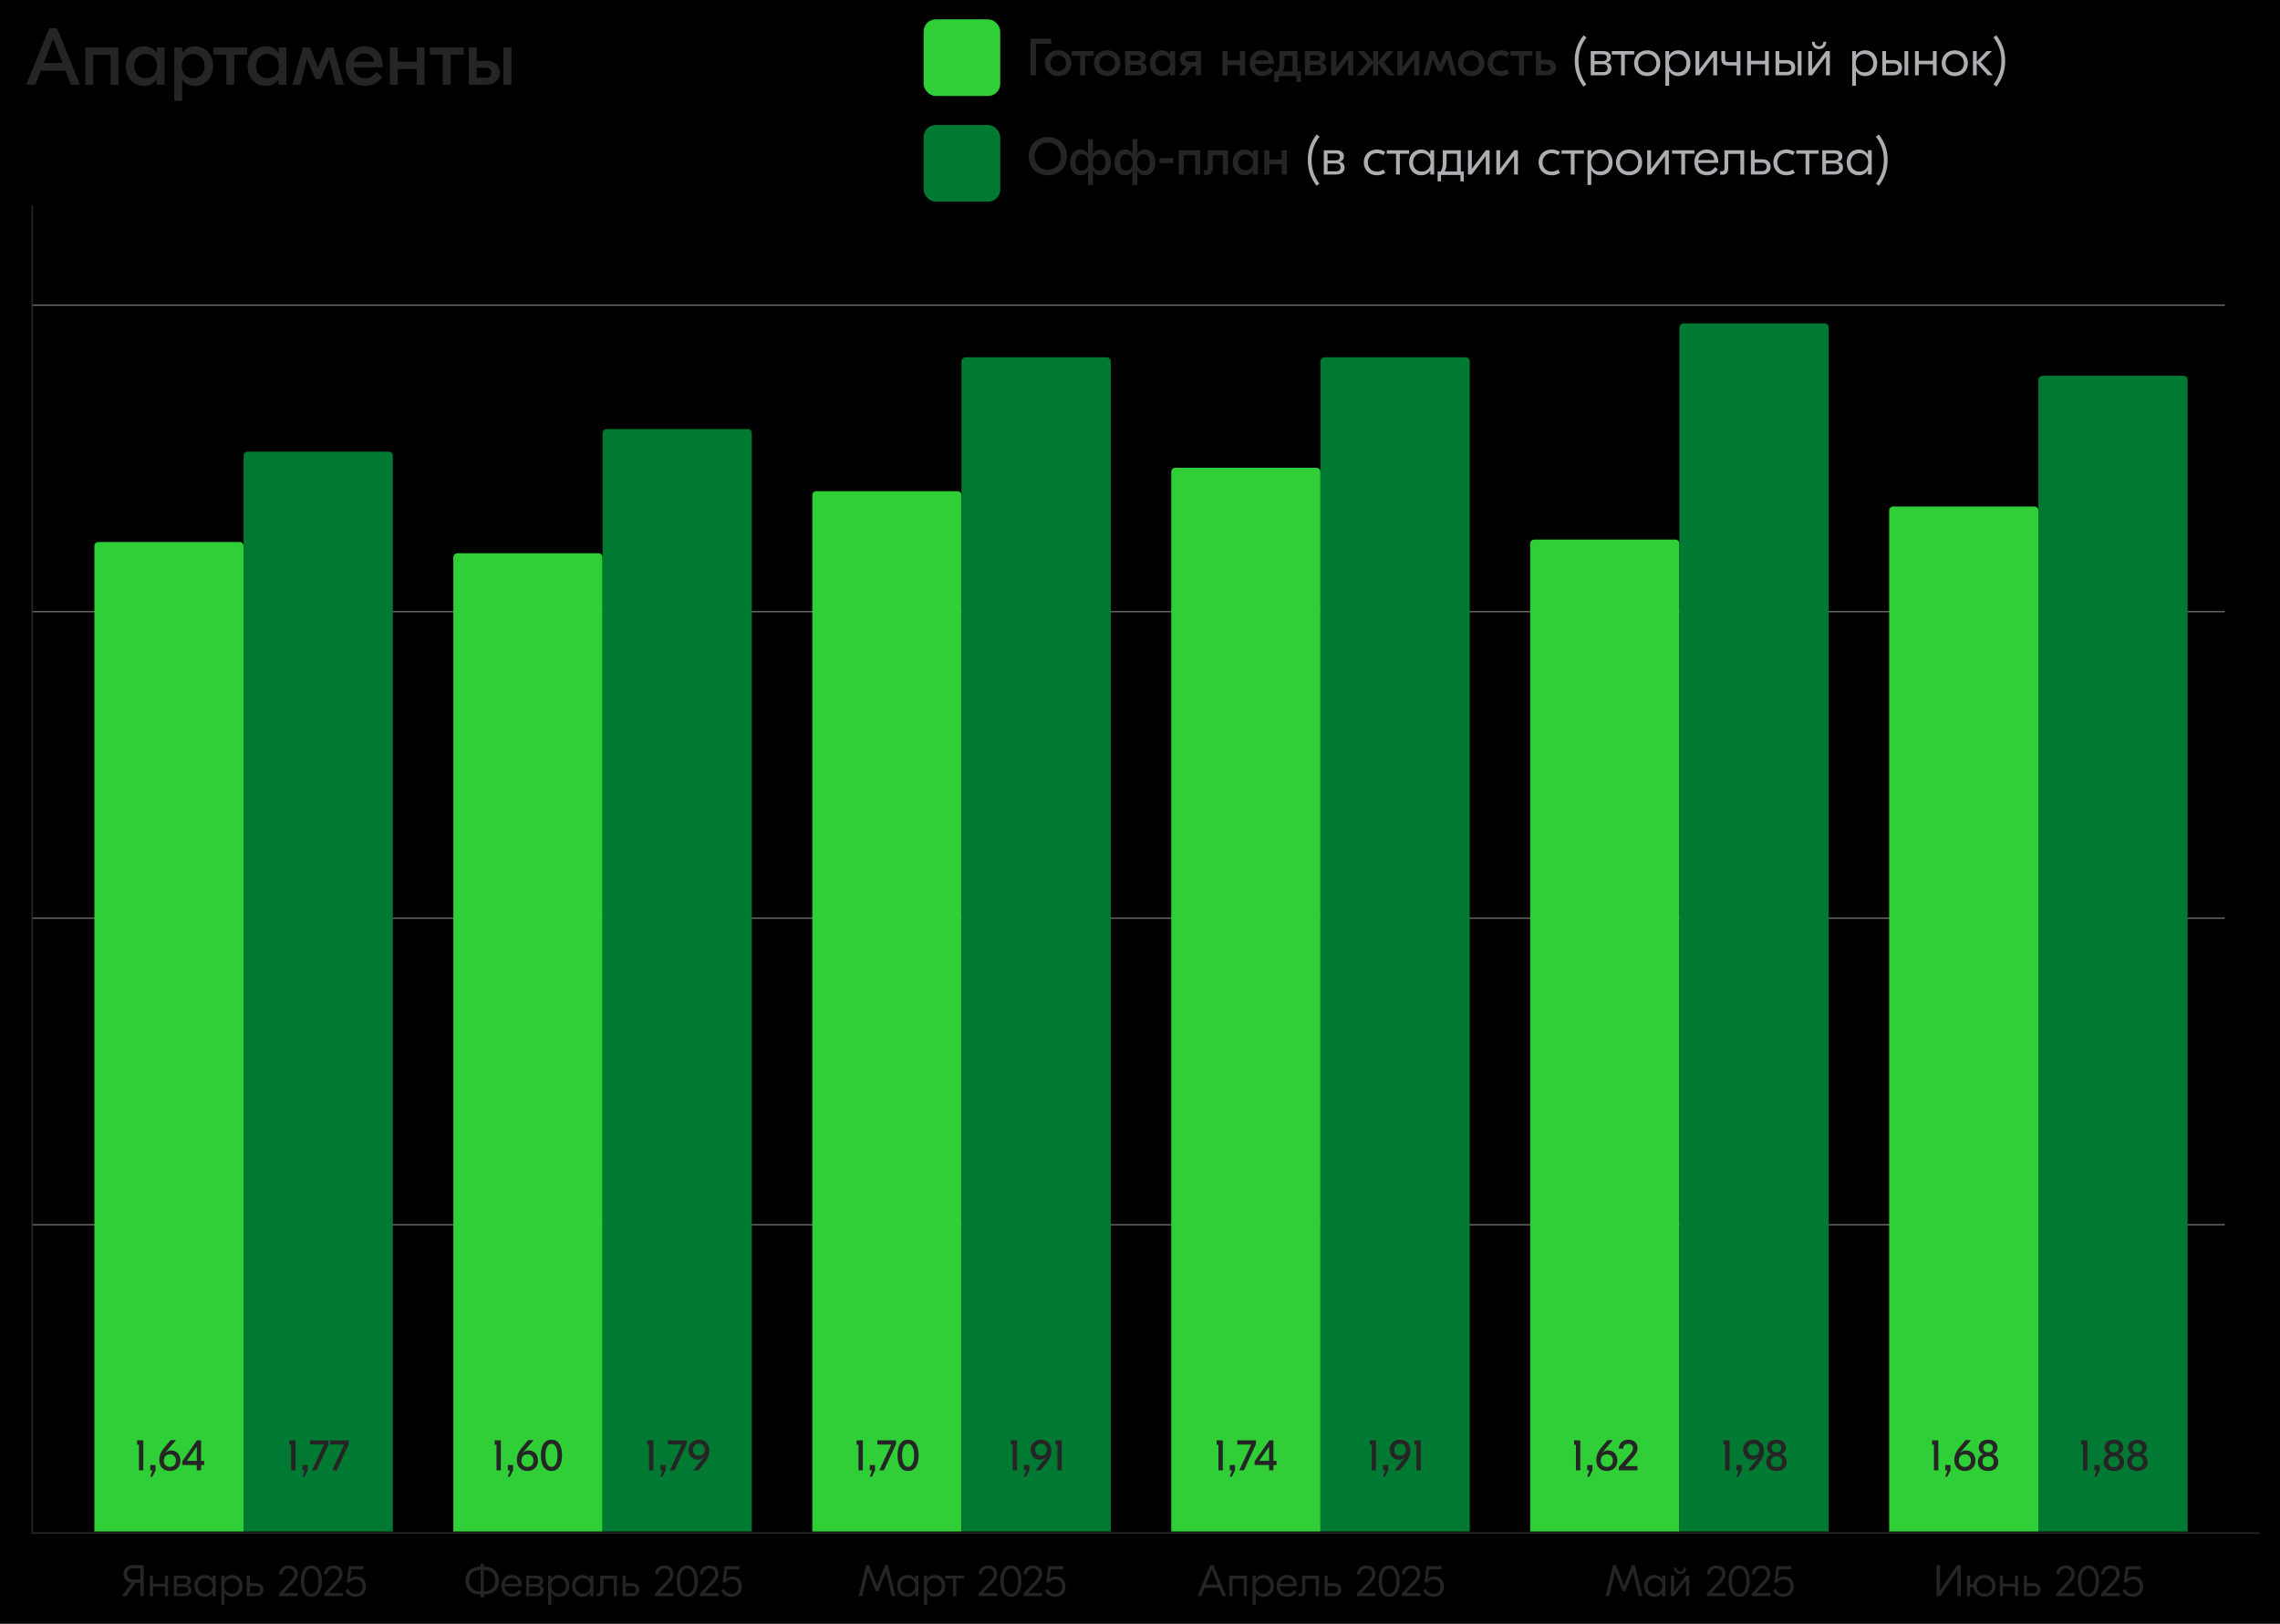 <svg width="1095" height="780" viewBox="0 0 1095 780" fill="none" xmlns="http://www.w3.org/2000/svg">
<rect width="1095" height="780" fill="F6F6F6"/>
<line x1="1068.45" y1="588.268" x2="15.108" y2="588.268" stroke="#AEADB2" stroke-width="0.387"/>
<line x1="1068.45" y1="441.056" x2="15.108" y2="441.056" stroke="#AEADB2" stroke-width="0.387"/>
<line x1="1068.45" y1="293.844" x2="15.108" y2="293.844" stroke="#AEADB2" stroke-width="0.387"/>
<line x1="1068.45" y1="146.631" x2="15.108" y2="146.631" stroke="#AEADB2" stroke-width="0.387"/>
<line x1="15.496" y1="98.787" x2="15.496" y2="735.674" stroke="#252525" stroke-width="0.775"/>
<line x1="1085" y1="736.387" x2="15" y2="736.387" stroke="#252525" stroke-width="0.775"/>
<path d="M34.052 40.695L31.457 33.955H19.602L17.007 40.695H12.59L23.67 13.577H27.389L38.469 40.695H34.052ZM21.035 30.235H30.023L25.529 18.613L21.035 30.235ZM56.898 22.797V40.695H53.102V26.361H44.773V40.695H40.976V22.797H44.773H56.898ZM69.111 41.276C64.385 41.276 60.395 37.712 60.395 31.746C60.395 25.78 64.385 22.216 69.111 22.216C72.056 22.216 74.031 23.495 75.155 25.432H75.232V22.797H79.029V40.695H75.232V38.061H75.155C74.031 39.998 72.056 41.276 69.111 41.276ZM69.925 37.557C73.257 37.557 75.426 35.156 75.426 31.746C75.426 28.337 73.257 25.935 69.925 25.935C66.593 25.935 64.424 28.337 64.424 31.746C64.424 35.156 66.593 37.557 69.925 37.557ZM83.689 48.443V22.797H87.485V25.432H87.563C88.686 23.495 90.662 22.216 93.606 22.216C98.333 22.216 102.323 25.78 102.323 31.746C102.323 37.712 98.333 41.276 93.606 41.276C90.662 41.276 88.686 39.998 87.563 38.061H87.485V48.443H83.689ZM92.793 37.557C96.124 37.557 98.294 35.156 98.294 31.746C98.294 28.337 96.124 25.935 92.793 25.935C89.461 25.935 87.292 28.337 87.292 31.746C87.292 35.156 89.461 37.557 92.793 37.557ZM118.749 22.797V26.284H112.512V40.695H108.716V26.284H102.517V22.797H118.749ZM127.638 41.276C122.911 41.276 118.921 37.712 118.921 31.746C118.921 25.78 122.911 22.216 127.638 22.216C130.582 22.216 132.558 23.495 133.681 25.432H133.759V22.797H137.555V40.695H133.759V38.061H133.681C132.558 39.998 130.582 41.276 127.638 41.276ZM128.451 37.557C131.783 37.557 133.952 35.156 133.952 31.746C133.952 28.337 131.783 25.935 128.451 25.935C125.12 25.935 122.95 28.337 122.95 31.746C122.95 35.156 125.12 37.557 128.451 37.557ZM140.472 40.695L145.392 22.797H148.84L152.714 32.328H152.791L156.704 22.797H160.152L165.072 40.695H161.236L158.137 28.415H158.06L154.108 37.867H151.435L147.484 28.415H147.406L144.307 40.695H140.472ZM175.203 22.216C180.665 22.216 183.764 25.974 183.764 31.746V32.366H169.895C170.05 35.543 172.258 37.635 175.319 37.635C178.263 37.635 179.929 35.698 180.82 34.497L183.493 37.015C182.176 38.836 179.813 41.276 175.396 41.276C169.701 41.276 166.06 37.441 166.06 31.785C166.06 26.361 169.469 22.216 175.203 22.216ZM174.97 25.703C172.413 25.703 170.554 27.02 170.089 29.616H179.658C179.503 27.136 177.682 25.703 174.97 25.703ZM200.136 22.797H203.932V40.695H200.136V33.18H191.032V40.695H187.235V22.797H191.032V29.616H200.136V22.797ZM222.674 22.797V26.284H216.437V40.695H212.64V26.284H206.442V22.797H222.674ZM233.626 29.228C237.655 29.228 240.057 31.475 240.057 34.923C240.057 38.139 237.655 40.695 233.588 40.695H225.181V22.797H228.977V29.228H233.626ZM241.8 22.797H245.597V40.695H241.8V22.797ZM233.239 37.325C235.021 37.325 236.028 36.511 236.028 35.001C236.028 33.373 235.021 32.599 233.239 32.599H228.977V37.325H233.239Z" fill="#252525"/>
<path d="M63.864 751.769H69.02V766.684H67.379V760.27H65.057L60.646 766.684H58.558L63.118 760.228C60.88 759.972 59.325 758.459 59.325 756.03C59.325 753.281 61.285 751.769 63.864 751.769ZM64.055 758.715H67.379V753.324H64.055C62.116 753.324 61.072 754.389 61.072 756.03C61.072 757.649 62.116 758.715 64.055 758.715ZM79.222 756.84H80.756V766.684H79.222V762.188H73.49V766.684H71.956V756.84H73.49V760.76H79.222V756.84ZM89.812 761.527C91.154 761.698 91.921 762.529 91.921 763.892C91.921 765.789 90.366 766.684 88.576 766.684H83.484V756.84H88.661C90.43 756.84 91.644 757.649 91.644 759.29C91.644 760.419 91.026 761.272 89.812 761.506V761.527ZM88.32 758.139H85.018V760.931H88.257C89.471 760.931 90.046 760.398 90.046 759.503C90.046 758.608 89.471 758.139 88.32 758.139ZM88.406 765.384C89.663 765.384 90.323 764.787 90.323 763.786C90.323 762.742 89.705 762.188 88.491 762.188H85.018V765.384H88.406ZM98.272 767.003C95.566 767.003 93.393 765.022 93.393 761.762C93.393 758.502 95.566 756.52 98.272 756.52C100.062 756.52 101.319 757.351 102.001 758.587H102.044V756.84H103.578V766.684H102.044V764.936H102.001C101.319 766.172 100.062 767.003 98.272 767.003ZM98.571 765.49C100.723 765.49 102.129 763.935 102.129 761.762C102.129 759.588 100.723 758.033 98.571 758.033C96.419 758.033 95.012 759.588 95.012 761.762C95.012 763.935 96.419 765.49 98.571 765.49ZM106.268 770.945V756.84H107.802V758.587H107.845C108.527 757.351 109.784 756.52 111.574 756.52C114.28 756.52 116.453 758.502 116.453 761.762C116.453 765.022 114.28 767.003 111.574 767.003C109.784 767.003 108.527 766.172 107.845 764.936H107.802V770.945H106.268ZM111.275 765.49C113.427 765.49 114.834 763.935 114.834 761.762C114.834 759.588 113.427 758.033 111.275 758.033C109.123 758.033 107.717 759.588 107.717 761.762C107.717 763.935 109.123 765.49 111.275 765.49ZM123.191 760.483C125.215 760.483 126.536 761.676 126.536 763.573C126.536 765.405 125.215 766.684 123.169 766.684H118.503V756.84H120.037V760.483H123.191ZM123.02 765.299C124.299 765.299 124.916 764.659 124.916 763.594C124.916 762.486 124.299 761.868 123.02 761.868H120.037V765.299H123.02ZM134.053 766.684V765.49L139.401 759.652C140.637 758.289 141.34 757.245 141.34 756.03C141.34 754.517 140.296 753.431 138.57 753.431C136.972 753.431 135.694 754.368 135.63 756.201H134.096C134.16 753.58 135.907 751.982 138.634 751.982C141.34 751.982 142.938 753.537 142.938 755.966C142.938 757.543 142.171 758.864 140.701 760.462L136.269 765.213H142.981V766.684H134.053ZM149.553 751.982C152.686 751.982 154.625 754.688 154.625 759.482C154.625 764.276 152.686 767.003 149.553 767.003C146.421 767.003 144.482 764.276 144.482 759.482C144.482 754.688 146.421 751.982 149.553 751.982ZM149.553 753.431C147.444 753.431 146.08 755.753 146.08 759.482C146.08 763.211 147.444 765.554 149.553 765.554C151.663 765.554 153.026 763.211 153.026 759.482C153.026 755.753 151.663 753.431 149.553 753.431ZM155.631 766.684V765.49L160.979 759.652C162.215 758.289 162.918 757.245 162.918 756.03C162.918 754.517 161.874 753.431 160.148 753.431C158.55 753.431 157.271 754.368 157.207 756.201H155.673C155.737 753.58 157.484 751.982 160.212 751.982C162.918 751.982 164.516 753.537 164.516 755.966C164.516 757.543 163.749 758.864 162.279 760.462L157.847 765.213H164.558V766.684H155.631ZM171.275 757.266C173.875 757.266 175.771 758.97 175.771 762.017C175.771 765.064 173.96 767.003 170.806 767.003C168.399 767.003 166.652 765.895 165.863 763.935L167.163 763.189C167.887 764.723 168.953 765.554 170.785 765.554C173.108 765.554 174.173 764.084 174.173 762.039C174.173 759.823 172.831 758.63 170.934 758.63C169.592 758.63 168.569 759.226 167.951 760.142H166.566L167.44 752.301H174.62V753.772H168.697L168.122 758.438H168.164C168.846 757.777 169.933 757.266 171.275 757.266Z" fill="#252525"/>
<path d="M232.394 752.557C236.847 752.557 239.596 754.965 239.596 759.226C239.596 763.488 236.868 765.917 232.394 765.917V767.28H230.774V765.917C226.3 765.917 223.573 763.488 223.573 759.226C223.573 754.965 226.321 752.557 230.774 752.557V751.193H232.394V752.557ZM225.341 759.226C225.341 762.529 227.323 764.361 230.774 764.361H230.838V754.134H230.774C227.365 754.134 225.341 755.881 225.341 759.226ZM232.394 764.361C235.845 764.361 237.827 762.529 237.827 759.226C237.827 755.881 235.803 754.134 232.394 754.134H232.33V764.361H232.394ZM245.868 756.52C249.086 756.52 250.599 758.779 250.599 761.698V761.975H242.417C242.459 764.148 243.887 765.512 245.954 765.512C247.786 765.512 248.724 764.425 249.32 763.637L250.428 764.638C249.704 765.661 248.447 767.003 245.975 767.003C242.864 767.003 240.861 764.894 240.861 761.783C240.861 758.63 242.864 756.52 245.868 756.52ZM245.783 757.948C244.079 757.948 242.715 758.928 242.481 760.803H248.937C248.788 759.013 247.68 757.948 245.783 757.948ZM258.983 761.527C260.325 761.698 261.092 762.529 261.092 763.892C261.092 765.789 259.537 766.684 257.747 766.684H252.654V756.84H257.832C259.601 756.84 260.815 757.649 260.815 759.29C260.815 760.419 260.197 761.272 258.983 761.506V761.527ZM257.491 758.139H254.189V760.931H257.427C258.642 760.931 259.217 760.398 259.217 759.503C259.217 758.608 258.642 758.139 257.491 758.139ZM257.576 765.384C258.833 765.384 259.494 764.787 259.494 763.786C259.494 762.742 258.876 762.188 257.662 762.188H254.189V765.384H257.576ZM263.246 770.945V756.84H264.78V758.587H264.822C265.504 757.351 266.761 756.52 268.551 756.52C271.257 756.52 273.43 758.502 273.43 761.762C273.43 765.022 271.257 767.003 268.551 767.003C266.761 767.003 265.504 766.172 264.822 764.936H264.78V770.945H263.246ZM268.253 765.49C270.405 765.49 271.811 763.935 271.811 761.762C271.811 759.588 270.405 758.033 268.253 758.033C266.101 758.033 264.694 759.588 264.694 761.762C264.694 763.935 266.101 765.49 268.253 765.49ZM279.678 767.003C276.972 767.003 274.799 765.022 274.799 761.762C274.799 758.502 276.972 756.52 279.678 756.52C281.468 756.52 282.725 757.351 283.407 758.587H283.449V756.84H284.983V766.684H283.449V764.936H283.407C282.725 766.172 281.468 767.003 279.678 767.003ZM279.976 765.49C282.128 765.49 283.534 763.935 283.534 761.762C283.534 759.588 282.128 758.033 279.976 758.033C277.824 758.033 276.418 759.588 276.418 761.762C276.418 763.935 277.824 765.49 279.976 765.49ZM296.282 756.84V766.684H294.748V758.289H289.804V764.148C289.804 765.959 288.867 766.769 287.461 766.769H286.523V765.363H287.269C287.972 765.363 288.27 764.979 288.27 764.127V756.84H296.282ZM303.701 760.483C305.726 760.483 307.047 761.676 307.047 763.573C307.047 765.405 305.726 766.684 303.68 766.684H299.014V756.84H300.548V760.483H303.701ZM303.531 765.299C304.809 765.299 305.427 764.659 305.427 763.594C305.427 762.486 304.809 761.868 303.531 761.868H300.548V765.299H303.531ZM314.564 766.684V765.49L319.912 759.652C321.148 758.289 321.851 757.245 321.851 756.03C321.851 754.517 320.807 753.431 319.081 753.431C317.483 753.431 316.205 754.368 316.141 756.201H314.607C314.671 753.58 316.418 751.982 319.145 751.982C321.851 751.982 323.449 753.537 323.449 755.966C323.449 757.543 322.682 758.864 321.212 760.462L316.78 765.213H323.492V766.684H314.564ZM330.064 751.982C333.196 751.982 335.135 754.688 335.135 759.482C335.135 764.276 333.196 767.003 330.064 767.003C326.932 767.003 324.993 764.276 324.993 759.482C324.993 754.688 326.932 751.982 330.064 751.982ZM330.064 753.431C327.955 753.431 326.591 755.753 326.591 759.482C326.591 763.211 327.955 765.554 330.064 765.554C332.174 765.554 333.537 763.211 333.537 759.482C333.537 755.753 332.174 753.431 330.064 753.431ZM336.142 766.684V765.49L341.49 759.652C342.725 758.289 343.429 757.245 343.429 756.03C343.429 754.517 342.385 753.431 340.659 753.431C339.061 753.431 337.782 754.368 337.718 756.201H336.184C336.248 753.58 337.995 751.982 340.723 751.982C343.429 751.982 345.027 753.537 345.027 755.966C345.027 757.543 344.26 758.864 342.789 760.462L338.357 765.213H345.069V766.684H336.142ZM351.786 757.266C354.385 757.266 356.282 758.97 356.282 762.017C356.282 765.064 354.471 767.003 351.317 767.003C348.909 767.003 347.162 765.895 346.374 763.935L347.674 763.189C348.398 764.723 349.463 765.554 351.296 765.554C353.618 765.554 354.684 764.084 354.684 762.039C354.684 759.823 353.341 758.63 351.445 758.63C350.103 758.63 349.08 759.226 348.462 760.142H347.077L347.951 752.301H355.131V753.772H349.208L348.632 758.438H348.675C349.357 757.777 350.444 757.266 351.786 757.266Z" fill="#252525"/>
<path d="M426.403 751.769L430.046 766.684H428.299L425.529 754.943H425.486L421.843 764.297H420.565L416.921 754.943H416.878L414.109 766.684H412.361L416.005 751.769H417.369L421.182 761.74H421.225L425.039 751.769H426.403ZM435.751 767.003C433.045 767.003 430.872 765.022 430.872 761.762C430.872 758.502 433.045 756.52 435.751 756.52C437.541 756.52 438.798 757.351 439.48 758.587H439.523V756.84H441.057V766.684H439.523V764.936H439.48C438.798 766.172 437.541 767.003 435.751 767.003ZM436.049 765.49C438.201 765.49 439.608 763.935 439.608 761.762C439.608 759.588 438.201 758.033 436.049 758.033C433.897 758.033 432.491 759.588 432.491 761.762C432.491 763.935 433.897 765.49 436.049 765.49ZM443.747 770.945V756.84H445.281V758.587H445.324C446.006 757.351 447.263 756.52 449.052 756.52C451.758 756.52 453.932 758.502 453.932 761.762C453.932 765.022 451.758 767.003 449.052 767.003C447.263 767.003 446.006 766.172 445.324 764.936H445.281V770.945H443.747ZM448.754 765.49C450.906 765.49 452.312 763.935 452.312 761.762C452.312 759.588 450.906 758.033 448.754 758.033C446.602 758.033 445.196 759.588 445.196 761.762C445.196 763.935 446.602 765.49 448.754 765.49ZM463.053 756.84V758.246H459.26V766.684H457.726V758.246H453.955V756.84H463.053ZM470.013 766.684V765.49L475.361 759.652C476.597 758.289 477.3 757.245 477.3 756.03C477.3 754.517 476.256 753.431 474.53 753.431C472.932 753.431 471.654 754.368 471.59 756.201H470.056C470.12 753.58 471.867 751.982 474.594 751.982C477.3 751.982 478.898 753.537 478.898 755.966C478.898 757.543 478.131 758.864 476.661 760.462L472.229 765.213H478.941V766.684H470.013ZM485.513 751.982C488.645 751.982 490.584 754.688 490.584 759.482C490.584 764.276 488.645 767.003 485.513 767.003C482.381 767.003 480.442 764.276 480.442 759.482C480.442 754.688 482.381 751.982 485.513 751.982ZM485.513 753.431C483.404 753.431 482.04 755.753 482.04 759.482C482.04 763.211 483.404 765.554 485.513 765.554C487.623 765.554 488.986 763.211 488.986 759.482C488.986 755.753 487.623 753.431 485.513 753.431ZM491.591 766.684V765.49L496.939 759.652C498.174 758.289 498.878 757.245 498.878 756.03C498.878 754.517 497.834 753.431 496.108 753.431C494.51 753.431 493.231 754.368 493.167 756.201H491.633C491.697 753.58 493.444 751.982 496.172 751.982C498.878 751.982 500.476 753.537 500.476 755.966C500.476 757.543 499.709 758.864 498.238 760.462L493.807 765.213H500.518V766.684H491.591ZM507.235 757.266C509.834 757.266 511.731 758.97 511.731 762.017C511.731 765.064 509.92 767.003 506.766 767.003C504.359 767.003 502.611 765.895 501.823 763.935L503.123 763.189C503.847 764.723 504.912 765.554 506.745 765.554C509.067 765.554 510.133 764.084 510.133 762.039C510.133 759.823 508.79 758.63 506.894 758.63C505.552 758.63 504.529 759.226 503.911 760.142H502.526L503.4 752.301H510.58V753.772H504.657L504.082 758.438H504.124C504.806 757.777 505.893 757.266 507.235 757.266Z" fill="#252525"/>
<path d="M587.077 766.684L585.5 762.699H578.49L576.913 766.684H575.124L581.217 751.769H582.773L588.845 766.684H587.077ZM579.087 761.186H584.904L581.985 753.835L579.087 761.186ZM598.842 756.84V766.684H597.308V758.289H591.917V766.684H590.383V756.84H591.917H598.842ZM601.578 770.945V756.84H603.112V758.587H603.155C603.836 757.351 605.094 756.52 606.883 756.52C609.589 756.52 611.763 758.502 611.763 761.762C611.763 765.022 609.589 767.003 606.883 767.003C605.094 767.003 603.836 766.172 603.155 764.936H603.112V770.945H601.578ZM606.585 765.49C608.737 765.49 610.143 763.935 610.143 761.762C610.143 759.588 608.737 758.033 606.585 758.033C604.433 758.033 603.027 759.588 603.027 761.762C603.027 763.935 604.433 765.49 606.585 765.49ZM618.138 756.52C621.355 756.52 622.868 758.779 622.868 761.698V761.975H614.686C614.729 764.148 616.157 765.512 618.223 765.512C620.056 765.512 620.993 764.425 621.59 763.637L622.698 764.638C621.973 765.661 620.716 767.003 618.245 767.003C615.134 767.003 613.131 764.894 613.131 761.783C613.131 758.63 615.134 756.52 618.138 756.52ZM618.053 757.948C616.348 757.948 614.985 758.928 614.75 760.803H621.206C621.057 759.013 619.949 757.948 618.053 757.948ZM633.386 756.84V766.684H631.852V758.289H626.909V764.148C626.909 765.959 625.972 766.769 624.565 766.769H623.628V765.363H624.374C625.077 765.363 625.375 764.979 625.375 764.127V756.84H633.386ZM640.806 760.483C642.83 760.483 644.151 761.676 644.151 763.573C644.151 765.405 642.83 766.684 640.785 766.684H636.119V756.84H637.653V760.483H640.806ZM640.636 765.299C641.914 765.299 642.532 764.659 642.532 763.594C642.532 762.486 641.914 761.868 640.636 761.868H637.653V765.299H640.636ZM651.669 766.684V765.49L657.017 759.652C658.253 758.289 658.956 757.245 658.956 756.03C658.956 754.517 657.912 753.431 656.186 753.431C654.588 753.431 653.309 754.368 653.245 756.201H651.711C651.775 753.58 653.522 751.982 656.25 751.982C658.956 751.982 660.554 753.537 660.554 755.966C660.554 757.543 659.787 758.864 658.317 760.462L653.885 765.213H660.596V766.684H651.669ZM667.169 751.982C670.301 751.982 672.24 754.688 672.24 759.482C672.24 764.276 670.301 767.003 667.169 767.003C664.037 767.003 662.098 764.276 662.098 759.482C662.098 754.688 664.037 751.982 667.169 751.982ZM667.169 753.431C665.06 753.431 663.696 755.753 663.696 759.482C663.696 763.211 665.06 765.554 667.169 765.554C669.278 765.554 670.642 763.211 670.642 759.482C670.642 755.753 669.278 753.431 667.169 753.431ZM673.246 766.684V765.49L678.594 759.652C679.83 758.289 680.533 757.245 680.533 756.03C680.533 754.517 679.489 753.431 677.763 753.431C676.165 753.431 674.887 754.368 674.823 756.201H673.289C673.353 753.58 675.1 751.982 677.827 751.982C680.533 751.982 682.131 753.537 682.131 755.966C682.131 757.543 681.364 758.864 679.894 760.462L675.462 765.213H682.174V766.684H673.246ZM688.891 757.266C691.49 757.266 693.386 758.97 693.386 762.017C693.386 765.064 691.575 767.003 688.422 767.003C686.014 767.003 684.267 765.895 683.479 763.935L684.778 763.189C685.503 764.723 686.568 765.554 688.401 765.554C690.723 765.554 691.788 764.084 691.788 762.039C691.788 759.823 690.446 758.63 688.55 758.63C687.207 758.63 686.185 759.226 685.567 760.142H684.182L685.055 752.301H692.236V753.772H686.312L685.737 758.438H685.78C686.462 757.777 687.548 757.266 688.891 757.266Z" fill="#252525"/>
<path d="M785.141 751.769L788.784 766.684H787.037L784.267 754.943H784.225L780.581 764.297H779.303L775.659 754.943H775.617L772.847 766.684H771.1L774.743 751.769H776.107L779.921 761.74H779.963L783.777 751.769H785.141ZM794.489 767.003C791.783 767.003 789.61 765.022 789.61 761.762C789.61 758.502 791.783 756.52 794.489 756.52C796.279 756.52 797.536 757.351 798.218 758.587H798.261V756.84H799.795V766.684H798.261V764.936H798.218C797.536 766.172 796.279 767.003 794.489 767.003ZM794.788 765.49C796.94 765.49 798.346 763.935 798.346 761.762C798.346 759.588 796.94 758.033 794.788 758.033C792.636 758.033 791.229 759.588 791.229 761.762C791.229 763.935 792.636 765.49 794.788 765.49ZM809.772 753.047C809.772 754.943 808.558 756.03 806.874 756.03C805.191 756.03 803.977 754.943 803.977 753.047H805.127C805.17 754.198 805.83 754.901 806.874 754.901C807.919 754.901 808.579 754.198 808.622 753.047H809.772ZM802.485 766.684V756.84H804.041V764.34H804.083L809.708 756.84H811.264V766.684H809.708V759.184H809.666L804.062 766.684H802.485ZM819.742 766.684V765.49L825.09 759.652C826.325 758.289 827.029 757.245 827.029 756.03C827.029 754.517 825.985 753.431 824.259 753.431C822.661 753.431 821.382 754.368 821.318 756.201H819.784C819.848 753.58 821.595 751.982 824.323 751.982C827.029 751.982 828.627 753.537 828.627 755.966C828.627 757.543 827.86 758.864 826.389 760.462L821.958 765.213H828.669V766.684H819.742ZM835.242 751.982C838.374 751.982 840.313 754.688 840.313 759.482C840.313 764.276 838.374 767.003 835.242 767.003C832.11 767.003 830.171 764.276 830.171 759.482C830.171 754.688 832.11 751.982 835.242 751.982ZM835.242 753.431C833.132 753.431 831.769 755.753 831.769 759.482C831.769 763.211 833.132 765.554 835.242 765.554C837.351 765.554 838.715 763.211 838.715 759.482C838.715 755.753 837.351 753.431 835.242 753.431ZM841.319 766.684V765.49L846.667 759.652C847.903 758.289 848.606 757.245 848.606 756.03C848.606 754.517 847.562 753.431 845.836 753.431C844.238 753.431 842.96 754.368 842.896 756.201H841.362C841.426 753.58 843.173 751.982 845.9 751.982C848.606 751.982 850.204 753.537 850.204 755.966C850.204 757.543 849.437 758.864 847.967 760.462L843.535 765.213H850.247V766.684H841.319ZM856.964 757.266C859.563 757.266 861.459 758.97 861.459 762.017C861.459 765.064 859.648 767.003 856.495 767.003C854.087 767.003 852.34 765.895 851.552 763.935L852.851 763.189C853.576 764.723 854.641 765.554 856.473 765.554C858.796 765.554 859.861 764.084 859.861 762.039C859.861 759.823 858.519 758.63 856.623 758.63C855.28 758.63 854.258 759.226 853.64 760.142H852.255L853.128 752.301H860.309V753.772H854.385L853.81 758.438H853.853C854.534 757.777 855.621 757.266 856.964 757.266Z" fill="#252525"/>
<path d="M930.091 751.769H931.731V763.978H931.774L939.956 751.769H941.703V766.684H940.062V754.475H940.02L931.838 766.684H930.091V751.769ZM953.067 756.52C956.135 756.52 958.394 758.715 958.394 761.762C958.394 764.809 956.135 767.003 953.067 767.003C950.212 767.003 948.081 765.128 947.783 762.422H946.206V766.684H944.672V756.84H946.206V761.101H947.783C948.081 758.395 950.212 756.52 953.067 756.52ZM953.067 765.49C955.198 765.49 956.774 764.02 956.774 761.762C956.774 759.503 955.198 758.033 953.067 758.033C950.936 758.033 949.359 759.503 949.359 761.762C949.359 764.02 950.936 765.49 953.067 765.49ZM967.71 756.84H969.244V766.684H967.71V762.188H961.978V766.684H960.444V756.84H961.978V760.76H967.71V756.84ZM976.659 760.483C978.683 760.483 980.004 761.676 980.004 763.573C980.004 765.405 978.683 766.684 976.638 766.684H971.972V756.84H973.506V760.483H976.659ZM976.489 765.299C977.767 765.299 978.385 764.659 978.385 763.594C978.385 762.486 977.767 761.868 976.489 761.868H973.506V765.299H976.489ZM987.522 766.684V765.49L992.87 759.652C994.106 758.289 994.809 757.245 994.809 756.03C994.809 754.517 993.765 753.431 992.039 753.431C990.441 753.431 989.162 754.368 989.098 756.201H987.564C987.628 753.58 989.375 751.982 992.103 751.982C994.809 751.982 996.407 753.537 996.407 755.966C996.407 757.543 995.64 758.864 994.17 760.462L989.738 765.213H996.449V766.684H987.522ZM1003.02 751.982C1006.15 751.982 1008.09 754.688 1008.09 759.482C1008.09 764.276 1006.15 767.003 1003.02 767.003C999.89 767.003 997.951 764.276 997.951 759.482C997.951 754.688 999.89 751.982 1003.02 751.982ZM1003.02 753.431C1000.91 753.431 999.549 755.753 999.549 759.482C999.549 763.211 1000.91 765.554 1003.02 765.554C1005.13 765.554 1006.49 763.211 1006.49 759.482C1006.49 755.753 1005.13 753.431 1003.02 753.431ZM1009.1 766.684V765.49L1014.45 759.652C1015.68 758.289 1016.39 757.245 1016.39 756.03C1016.39 754.517 1015.34 753.431 1013.62 753.431C1012.02 753.431 1010.74 754.368 1010.68 756.201H1009.14C1009.21 753.58 1010.95 751.982 1013.68 751.982C1016.39 751.982 1017.98 753.537 1017.98 755.966C1017.98 757.543 1017.22 758.864 1015.75 760.462L1011.32 765.213H1018.03V766.684H1009.1ZM1024.74 757.266C1027.34 757.266 1029.24 758.97 1029.24 762.017C1029.24 765.064 1027.43 767.003 1024.27 767.003C1021.87 767.003 1020.12 765.895 1019.33 763.935L1020.63 763.189C1021.36 764.723 1022.42 765.554 1024.25 765.554C1026.58 765.554 1027.64 764.084 1027.64 762.039C1027.64 759.823 1026.3 758.63 1024.4 758.63C1023.06 758.63 1022.04 759.226 1021.42 760.142H1020.03L1020.91 752.301H1028.09V753.772H1022.17L1021.59 758.438H1021.63C1022.31 757.777 1023.4 757.266 1024.74 757.266Z" fill="#252525"/>
<path d="M504.87 18.545V21.013H497.543V36.172H494.924V18.545H504.87ZM508.206 24.16C511.857 24.16 514.576 26.779 514.576 30.355C514.576 33.931 511.857 36.55 508.206 36.55C504.554 36.55 501.835 33.931 501.835 30.355C501.835 26.779 504.554 24.16 508.206 24.16ZM508.206 26.578C505.99 26.578 504.454 28.064 504.454 30.355C504.454 32.647 505.99 34.132 508.206 34.132C510.422 34.132 511.958 32.647 511.958 30.355C511.958 28.064 510.422 26.578 508.206 26.578ZM525.257 24.538V26.805H521.202V36.172H518.735V26.805H514.706V24.538H525.257ZM531.739 24.16C535.39 24.16 538.11 26.779 538.11 30.355C538.11 33.931 535.39 36.55 531.739 36.55C528.088 36.55 525.368 33.931 525.368 30.355C525.368 26.779 528.088 24.16 531.739 24.16ZM531.739 26.578C529.523 26.578 527.987 28.064 527.987 30.355C527.987 32.647 529.523 34.132 531.739 34.132C533.955 34.132 535.491 32.647 535.491 30.355C535.491 28.064 533.955 26.578 531.739 26.578ZM548.092 30.103C549.628 30.305 550.61 31.161 550.61 32.898C550.61 35.19 548.545 36.172 546.43 36.172H540.386V24.538H546.631C548.721 24.538 550.257 25.571 550.257 27.459C550.257 28.844 549.578 29.751 548.092 30.078V30.103ZM546.077 26.553H542.854V29.172H546.103C547.085 29.172 547.689 28.718 547.689 27.812C547.689 27.031 547.11 26.553 546.077 26.553ZM546.203 34.157C547.311 34.157 548.067 33.654 548.067 32.672C548.067 31.614 547.437 31.136 546.43 31.136H542.854V34.157H546.203ZM557.912 36.55C554.84 36.55 552.246 34.233 552.246 30.355C552.246 26.477 554.84 24.16 557.912 24.16C559.826 24.16 561.11 24.991 561.84 26.25H561.89V24.538H564.358V36.172H561.89V34.46H561.84C561.11 35.719 559.826 36.55 557.912 36.55ZM558.441 34.132C560.606 34.132 562.016 32.571 562.016 30.355C562.016 28.139 560.606 26.578 558.441 26.578C556.275 26.578 554.865 28.139 554.865 30.355C554.865 32.571 556.275 34.132 558.441 34.132ZM570.862 24.538H576.78V36.172H574.312V31.967H572.549L569.225 36.172H566.254L569.729 31.866C567.815 31.513 566.682 30.154 566.682 28.315C566.682 26.15 568.243 24.538 570.862 24.538ZM571.139 29.751H574.312V26.805H571.139C569.956 26.805 569.301 27.308 569.301 28.265C569.301 29.247 569.956 29.751 571.139 29.751ZM595.494 24.538H597.962V36.172H595.494V31.287H589.577V36.172H587.109V24.538H589.577V28.97H595.494V24.538ZM606.166 24.16C609.716 24.16 611.731 26.603 611.731 30.355V30.758H602.716C602.817 32.823 604.252 34.183 606.241 34.183C608.155 34.183 609.238 32.923 609.817 32.143L611.554 33.78C610.698 34.963 609.162 36.55 606.292 36.55C602.59 36.55 600.223 34.057 600.223 30.38C600.223 26.855 602.439 24.16 606.166 24.16ZM606.015 26.427C604.353 26.427 603.144 27.283 602.842 28.97H609.061C608.961 27.358 607.777 26.427 606.015 26.427ZM623.165 34.283H624.801V39.445H622.636V36.55H614.15V39.445H611.984V34.283H613.495C614.099 33.2 614.452 32.143 614.452 30.531V24.538H616.92H622.208H623.165V34.283ZM616.92 30.682C616.92 32.244 616.618 33.276 616.114 34.283H620.697V26.805H616.92V30.682ZM634.406 30.103C635.942 30.305 636.924 31.161 636.924 32.898C636.924 35.19 634.859 36.172 632.744 36.172H626.7V24.538H632.945C635.035 24.538 636.571 25.571 636.571 27.459C636.571 28.844 635.891 29.751 634.406 30.078V30.103ZM632.391 26.553H629.168V29.172H632.416C633.399 29.172 634.003 28.718 634.003 27.812C634.003 27.031 633.424 26.553 632.391 26.553ZM632.517 34.157C633.625 34.157 634.381 33.654 634.381 32.672C634.381 31.614 633.751 31.136 632.744 31.136H629.168V34.157H632.517ZM639.316 36.172V24.538H641.783V32.269H641.834L647.6 24.538H649.892V36.172H647.424V28.441H647.373L641.607 36.172H639.316ZM669.811 36.172H666.562L661.879 30.33V36.172H659.461V30.33L654.778 36.172H651.529L656.742 29.877L652.033 24.538H655.306L659.461 29.625V24.538H661.879V29.625L666.034 24.538H669.307L664.598 29.877L669.811 36.172ZM671.087 36.172V24.538H673.555V32.269H673.605L679.371 24.538H681.663V36.172H679.195V28.441H679.145L673.378 36.172H671.087ZM683.553 36.172L686.751 24.538H688.992L691.51 30.733H691.56L694.103 24.538H696.344L699.542 36.172H697.05L695.035 28.189H694.985L692.416 34.334H690.679L688.11 28.189H688.06L686.045 36.172H683.553ZM706.556 24.16C710.207 24.16 712.926 26.779 712.926 30.355C712.926 33.931 710.207 36.55 706.556 36.55C702.904 36.55 700.185 33.931 700.185 30.355C700.185 26.779 702.904 24.16 706.556 24.16ZM706.556 26.578C704.34 26.578 702.804 28.064 702.804 30.355C702.804 32.647 704.34 34.132 706.556 34.132C708.772 34.132 710.308 32.647 710.308 30.355C710.308 28.064 708.772 26.578 706.556 26.578ZM720.843 36.55C717.092 36.55 714.448 34.057 714.448 30.355C714.448 26.653 717.092 24.16 720.843 24.16C722.354 24.16 723.639 24.563 724.822 25.344L723.664 27.434C722.858 26.93 721.851 26.553 720.768 26.553C718.527 26.553 717.066 28.164 717.066 30.355C717.066 32.546 718.527 34.157 720.768 34.157C721.851 34.157 722.858 33.78 723.664 33.276L724.822 35.366C723.639 36.147 722.354 36.55 720.843 36.55ZM736 24.538V26.805H731.946V36.172H729.478V26.805H725.449V24.538H736ZM743.119 28.718C745.738 28.718 747.299 30.179 747.299 32.42C747.299 34.51 745.738 36.172 743.094 36.172H737.63V24.538H740.098V28.718H743.119ZM742.867 33.981C744.026 33.981 744.681 33.452 744.681 32.47C744.681 31.413 744.026 30.909 742.867 30.909H740.098V33.981H742.867Z" fill="#252525"/>
<path d="M760.514 16.959L761.924 17.991C759.305 21.441 758.097 24.815 758.097 29.146C758.097 33.553 759.305 37.053 761.849 40.553L760.464 41.586C757.971 38.161 756.284 34.485 756.284 29.146C756.284 23.884 757.971 20.308 760.514 16.959ZM771.448 30.078C773.034 30.279 773.941 31.262 773.941 32.873C773.941 35.114 772.102 36.172 769.987 36.172H763.969V24.538H770.088C772.178 24.538 773.613 25.495 773.613 27.434C773.613 28.769 772.883 29.776 771.448 30.053V30.078ZM769.685 26.074H765.782V29.373H769.61C771.045 29.373 771.725 28.744 771.725 27.686C771.725 26.628 771.045 26.074 769.685 26.074ZM769.786 34.636C771.272 34.636 772.052 33.931 772.052 32.747C772.052 31.513 771.322 30.859 769.887 30.859H765.782V34.636H769.786ZM784.843 24.538V26.2H780.36V36.172H778.547V26.2H774.09V24.538H784.843ZM791.098 24.16C794.75 24.16 797.394 26.754 797.394 30.355C797.394 33.956 794.75 36.55 791.098 36.55C787.472 36.55 784.803 33.956 784.803 30.355C784.803 26.754 787.472 24.16 791.098 24.16ZM791.098 25.948C788.58 25.948 786.717 27.686 786.717 30.355C786.717 33.024 788.58 34.762 791.098 34.762C793.617 34.762 795.48 33.024 795.48 30.355C795.48 27.686 793.617 25.948 791.098 25.948ZM799.822 41.208V24.538H801.636V26.603H801.686C802.492 25.143 803.977 24.16 806.093 24.16C809.291 24.16 811.859 26.502 811.859 30.355C811.859 34.208 809.291 36.55 806.093 36.55C803.977 36.55 802.492 35.568 801.686 34.107H801.636V41.208H799.822ZM805.74 34.762C808.283 34.762 809.945 32.923 809.945 30.355C809.945 27.787 808.283 25.948 805.74 25.948C803.197 25.948 801.535 27.787 801.535 30.355C801.535 32.923 803.197 34.762 805.74 34.762ZM814.282 36.172V24.538H816.12V33.402H816.171L822.818 24.538H824.657V36.172H822.818V27.308H822.768L816.145 36.172H814.282ZM834.05 24.538H835.863V36.172H834.05V31.488H829.996C827.956 31.488 826.697 30.632 826.697 28.466V24.538H828.51V28.29C828.51 29.398 829.039 29.851 830.122 29.851H834.05V24.538ZM847.681 24.538H849.494V36.172H847.681V30.859H840.907V36.172H839.094V24.538H840.907V29.172H847.681V24.538ZM858.257 28.844C860.649 28.844 862.211 30.254 862.211 32.495C862.211 34.661 860.649 36.172 858.232 36.172H852.717V24.538H854.53V28.844H858.257ZM863.394 24.538H865.207V36.172H863.394V24.538ZM858.056 34.535C859.567 34.535 860.297 33.78 860.297 32.521C860.297 31.211 859.567 30.481 858.056 30.481H854.53V34.535H858.056ZM877.043 20.056C877.043 22.297 875.608 23.581 873.618 23.581C871.629 23.581 870.194 22.297 870.194 20.056H871.553C871.604 21.416 872.384 22.247 873.618 22.247C874.852 22.247 875.633 21.416 875.683 20.056H877.043ZM868.431 36.172V24.538H870.269V33.402H870.32L876.967 24.538H878.806V36.172H876.967V27.308H876.917L870.294 36.172H868.431ZM889.53 41.208V24.538H891.343V26.603H891.393C892.199 25.143 893.685 24.16 895.8 24.16C898.998 24.16 901.567 26.502 901.567 30.355C901.567 34.208 898.998 36.55 895.8 36.55C893.685 36.55 892.199 35.568 891.393 34.107H891.343V41.208H889.53ZM895.448 34.762C897.991 34.762 899.653 32.923 899.653 30.355C899.653 27.787 897.991 25.948 895.448 25.948C892.904 25.948 891.242 27.787 891.242 30.355C891.242 32.923 892.904 34.762 895.448 34.762ZM909.529 28.844C911.921 28.844 913.483 30.254 913.483 32.495C913.483 34.661 911.921 36.172 909.504 36.172H903.989V24.538H905.802V28.844H909.529ZM914.666 24.538H916.479V36.172H914.666V24.538ZM909.328 34.535C910.839 34.535 911.569 33.78 911.569 32.521C911.569 31.211 910.839 30.481 909.328 30.481H905.802V34.535H909.328ZM928.29 24.538H930.103V36.172H928.29V30.859H921.516V36.172H919.703V24.538H921.516V29.172H928.29V24.538ZM938.816 24.16C942.467 24.16 945.111 26.754 945.111 30.355C945.111 33.956 942.467 36.55 938.816 36.55C935.19 36.55 932.521 33.956 932.521 30.355C932.521 26.754 935.19 24.16 938.816 24.16ZM938.816 25.948C936.298 25.948 934.434 27.686 934.434 30.355C934.434 33.024 936.298 34.762 938.816 34.762C941.334 34.762 943.197 33.024 943.197 30.355C943.197 27.686 941.334 25.948 938.816 25.948ZM957.184 36.172H954.691L949.353 30.305V36.172H947.54V24.538H949.353V29.6L954.137 24.538H956.63L951.267 29.851L957.184 36.172ZM958.834 41.586L957.423 40.553C959.992 37.053 961.201 33.553 961.201 29.146C961.201 24.815 959.992 21.441 957.373 17.991L958.783 16.959C961.326 20.308 963.014 23.884 963.014 29.146C963.014 34.485 961.326 38.161 958.834 41.586Z" fill="#AEADB2"/>
<path d="M503.234 65.818C508.471 65.818 512.425 69.595 512.425 75.009C512.425 80.423 508.471 84.2 503.234 84.2C497.996 84.2 494.042 80.423 494.042 75.009C494.042 69.595 497.996 65.818 503.234 65.818ZM503.234 68.487C499.507 68.487 496.913 71.232 496.913 75.009C496.913 78.786 499.507 81.531 503.234 81.531C506.96 81.531 509.554 78.786 509.554 75.009C509.554 71.232 506.96 68.487 503.234 68.487ZM522.548 88.859V82.11H522.498C521.818 83.369 520.761 84.2 518.847 84.2C515.926 84.2 513.936 81.833 513.936 78.005C513.936 74.178 515.926 71.811 518.847 71.811C520.761 71.811 521.818 72.642 522.498 73.901H522.548V66.825H524.915V73.901H524.966C525.646 72.642 526.728 71.811 528.617 71.811C531.563 71.811 533.527 74.178 533.527 78.005C533.527 81.833 531.563 84.2 528.617 84.2C526.728 84.2 525.646 83.369 524.966 82.11H524.915V88.859H522.548ZM519.501 81.959C521.541 81.959 522.674 80.297 522.674 78.005C522.674 75.714 521.541 74.052 519.501 74.052C517.462 74.052 516.555 75.714 516.555 78.005C516.555 80.297 517.462 81.959 519.501 81.959ZM527.962 81.959C530.002 81.959 530.909 80.297 530.909 78.005C530.909 75.714 530.002 74.052 527.962 74.052C525.923 74.052 524.79 75.714 524.79 78.005C524.79 80.297 525.923 81.959 527.962 81.959ZM543.893 88.859V82.11H543.843C543.163 83.369 542.105 84.2 540.192 84.2C537.271 84.2 535.281 81.833 535.281 78.005C535.281 74.178 537.271 71.811 540.192 71.811C542.105 71.811 543.163 72.642 543.843 73.901H543.893V66.825H546.26V73.901H546.311C546.991 72.642 548.073 71.811 549.962 71.811C552.908 71.811 554.872 74.178 554.872 78.005C554.872 81.833 552.908 84.2 549.962 84.2C548.073 84.2 546.991 83.369 546.311 82.11H546.26V88.859H543.893ZM540.846 81.959C542.886 81.959 544.019 80.297 544.019 78.005C544.019 75.714 542.886 74.052 540.846 74.052C538.807 74.052 537.9 75.714 537.9 78.005C537.9 80.297 538.807 81.959 540.846 81.959ZM549.307 81.959C551.347 81.959 552.253 80.297 552.253 78.005C552.253 75.714 551.347 74.052 549.307 74.052C547.268 74.052 546.134 75.714 546.134 78.005C546.134 80.297 547.268 81.959 549.307 81.959ZM563.45 75.941V78.358H556.878V75.941H563.45ZM576.433 72.189V83.822H573.966V74.505H568.552V83.822H566.084V72.189H568.552H576.433ZM589.76 72.189V83.822H587.293V74.505H582.508V80.624C582.508 82.891 581.249 83.999 579.411 83.999H578.202V81.757H579.008C579.814 81.757 580.04 81.329 580.04 80.599V72.189H589.76ZM597.7 84.2C594.628 84.2 592.034 81.883 592.034 78.005C592.034 74.128 594.628 71.811 597.7 71.811C599.614 71.811 600.898 72.642 601.628 73.901H601.678V72.189H604.146V83.822H601.678V82.11H601.628C600.898 83.369 599.614 84.2 597.7 84.2ZM598.229 81.783C600.394 81.783 601.804 80.221 601.804 78.005C601.804 75.79 600.394 74.228 598.229 74.228C596.063 74.228 594.653 75.79 594.653 78.005C594.653 80.221 596.063 81.783 598.229 81.783ZM615.561 72.189H618.028V83.822H615.561V78.937H609.643V83.822H607.175V72.189H609.643V76.621H615.561V72.189Z" fill="#252525"/>
<path d="M632.322 64.609L633.732 65.641C631.113 69.091 629.904 72.466 629.904 76.797C629.904 81.203 631.113 84.704 633.656 88.204L632.272 89.236C629.779 85.812 628.091 82.135 628.091 76.797C628.091 71.534 629.779 67.958 632.322 64.609ZM643.256 77.728C644.842 77.93 645.748 78.912 645.748 80.523C645.748 82.765 643.91 83.822 641.795 83.822H635.777V72.189H641.896C643.986 72.189 645.421 73.145 645.421 75.084C645.421 76.419 644.691 77.426 643.256 77.703V77.728ZM641.493 73.725H637.59V77.023H641.417C642.853 77.023 643.533 76.394 643.533 75.336C643.533 74.279 642.853 73.725 641.493 73.725ZM641.594 82.286C643.079 82.286 643.86 81.581 643.86 80.398C643.86 79.164 643.13 78.509 641.694 78.509H637.59V82.286H641.594ZM661.308 84.2C657.582 84.2 654.988 81.707 654.988 78.005C654.988 74.304 657.582 71.811 661.308 71.811C662.794 71.811 664.053 72.214 665.287 72.969L664.406 74.531C663.424 73.951 662.416 73.574 661.258 73.574C658.614 73.574 656.902 75.538 656.902 78.005C656.902 80.473 658.614 82.437 661.258 82.437C662.416 82.437 663.424 82.06 664.406 81.48L665.287 83.042C664.053 83.797 662.794 84.2 661.308 84.2ZM676.766 72.189V73.851H672.283V83.822H670.47V73.851H666.013V72.189H676.766ZM682.493 84.2C679.295 84.2 676.726 81.858 676.726 78.005C676.726 74.153 679.295 71.811 682.493 71.811C684.608 71.811 686.094 72.793 686.899 74.254H686.95V72.189H688.763V83.822H686.95V81.757H686.899C686.094 83.218 684.608 84.2 682.493 84.2ZM682.845 82.412C685.389 82.412 687.051 80.574 687.051 78.005C687.051 75.437 685.389 73.599 682.845 73.599C680.302 73.599 678.64 75.437 678.64 78.005C678.64 80.574 680.302 82.412 682.845 82.412ZM701.561 82.362H702.997V87.096H701.385V84.049H692.068V87.096H690.431V82.362H691.917C692.547 81.279 692.924 80.045 692.924 78.131V72.189H694.737H700.831H701.561V82.362ZM694.737 78.232C694.737 80.096 694.385 81.304 693.856 82.362H699.748V73.851H694.737V78.232ZM705.025 83.822V72.189H706.863V81.052H706.913L713.561 72.189H715.399V83.822H713.561V74.959H713.511L706.888 83.822H705.025ZM718.623 83.822V72.189H720.462V81.052H720.512L727.16 72.189H728.998V83.822H727.16V74.959H727.109L720.487 83.822H718.623ZM745.237 84.2C741.51 84.2 738.917 81.707 738.917 78.005C738.917 74.304 741.51 71.811 745.237 71.811C746.723 71.811 747.982 72.214 749.216 72.969L748.334 74.531C747.352 73.951 746.345 73.574 745.187 73.574C742.543 73.574 740.83 75.538 740.83 78.005C740.83 80.473 742.543 82.437 745.187 82.437C746.345 82.437 747.352 82.06 748.334 81.48L749.216 83.042C747.982 83.797 746.723 84.2 745.237 84.2ZM760.694 72.189V73.851H756.212V83.822H754.399V73.851H749.942V72.189H760.694ZM762.42 88.859V72.189H764.233V74.254H764.283C765.089 72.793 766.575 71.811 768.69 71.811C771.888 71.811 774.456 74.153 774.456 78.005C774.456 81.858 771.888 84.2 768.69 84.2C766.575 84.2 765.089 83.218 764.283 81.757H764.233V88.859H762.42ZM768.337 82.412C770.881 82.412 772.543 80.574 772.543 78.005C772.543 75.437 770.881 73.599 768.337 73.599C765.794 73.599 764.132 75.437 764.132 78.005C764.132 80.574 765.794 82.412 768.337 82.412ZM782.369 71.811C786.02 71.811 788.664 74.405 788.664 78.005C788.664 81.606 786.02 84.2 782.369 84.2C778.743 84.2 776.073 81.606 776.073 78.005C776.073 74.405 778.743 71.811 782.369 71.811ZM782.369 73.599C779.851 73.599 777.987 75.336 777.987 78.005C777.987 80.675 779.851 82.412 782.369 82.412C784.887 82.412 786.75 80.675 786.75 78.005C786.75 75.336 784.887 73.599 782.369 73.599ZM791.093 83.822V72.189H792.931V81.052H792.981L799.629 72.189H801.467V83.822H799.629V74.959H799.579L792.956 83.822H791.093ZM813.761 72.189V73.851H809.279V83.822H807.466V73.851H803.009V72.189H813.761ZM819.64 71.811C823.442 71.811 825.23 74.48 825.23 77.93V78.257H815.56C815.611 80.826 817.298 82.437 819.74 82.437C821.906 82.437 823.014 81.153 823.719 80.221L825.028 81.405C824.172 82.614 822.687 84.2 819.766 84.2C816.089 84.2 813.722 81.707 813.722 78.031C813.722 74.304 816.089 71.811 819.64 71.811ZM819.539 73.498C817.524 73.498 815.913 74.656 815.636 76.872H823.266C823.089 74.757 821.78 73.498 819.539 73.498ZM837.66 72.189V83.822H835.847V73.901H830.005V80.826C830.005 82.966 828.897 83.923 827.235 83.923H826.127V82.261H827.009C827.84 82.261 828.192 81.808 828.192 80.8V72.189H837.66ZM846.429 76.495C848.821 76.495 850.382 77.905 850.382 80.146C850.382 82.311 848.821 83.822 846.404 83.822H840.889V72.189H842.702V76.495H846.429ZM846.228 82.186C847.738 82.186 848.469 81.43 848.469 80.171C848.469 78.862 847.738 78.131 846.228 78.131H842.702V82.186H846.228ZM857.986 84.2C854.259 84.2 851.666 81.707 851.666 78.005C851.666 74.304 854.259 71.811 857.986 71.811C859.472 71.811 860.731 72.214 861.965 72.969L861.083 74.531C860.101 73.951 859.094 73.574 857.936 73.574C855.292 73.574 853.58 75.538 853.58 78.005C853.58 80.473 855.292 82.437 857.936 82.437C859.094 82.437 860.101 82.06 861.083 81.48L861.965 83.042C860.731 83.797 859.472 84.2 857.986 84.2ZM873.443 72.189V73.851H868.961V83.822H867.148V73.851H862.691V72.189H873.443ZM882.648 77.728C884.234 77.93 885.141 78.912 885.141 80.523C885.141 82.765 883.302 83.822 881.187 83.822H875.169V72.189H881.288C883.378 72.189 884.813 73.145 884.813 75.084C884.813 76.419 884.083 77.426 882.648 77.703V77.728ZM880.885 73.725H876.982V77.023H880.809C882.245 77.023 882.925 76.394 882.925 75.336C882.925 74.279 882.245 73.725 880.885 73.725ZM880.986 82.286C882.471 82.286 883.252 81.581 883.252 80.398C883.252 79.164 882.522 78.509 881.086 78.509H876.982V82.286H880.986ZM892.646 84.2C889.448 84.2 886.88 81.858 886.88 78.005C886.88 74.153 889.448 71.811 892.646 71.811C894.762 71.811 896.247 72.793 897.053 74.254H897.103V72.189H898.916V83.822H897.103V81.757H897.053C896.247 83.218 894.762 84.2 892.646 84.2ZM892.999 82.412C895.542 82.412 897.204 80.574 897.204 78.005C897.204 75.437 895.542 73.599 892.999 73.599C890.456 73.599 888.794 75.437 888.794 78.005C888.794 80.574 890.456 82.412 892.999 82.412ZM902.373 89.236L900.963 88.204C903.531 84.704 904.74 81.203 904.74 76.797C904.74 72.466 903.531 69.091 900.912 65.641L902.323 64.609C904.866 67.958 906.553 71.534 906.553 76.797C906.553 82.135 904.866 85.812 902.373 89.236Z" fill="#AEADB2"/>
<rect x="443.573" y="9.298" width="36.803" height="36.803" rx="5.811" fill="#30CF37"/>
<path d="M45.325 262.271C45.325 261.201 46.192 260.334 47.262 260.334H115.057C116.127 260.334 116.994 261.201 116.994 262.271V735.675H45.325V262.271Z" fill="#30CF37"/>
<path d="M217.721 267.694C217.721 266.624 218.588 265.757 219.658 265.757H287.453C288.523 265.757 289.39 266.624 289.39 267.694V735.674H217.721V267.694Z" fill="#30CF37"/>
<path d="M390.113 237.865C390.113 236.795 390.981 235.928 392.05 235.928H459.845C460.915 235.928 461.782 236.795 461.782 237.865V735.675H390.113V237.865Z" fill="#30CF37"/>
<path d="M734.898 261.109C734.898 260.039 735.766 259.172 736.835 259.172H804.631C805.7 259.172 806.568 260.039 806.568 261.109V735.675H734.898V261.109Z" fill="#30CF37"/>
<path d="M907.293 245.224C907.293 244.154 908.16 243.287 909.23 243.287H977.025C978.095 243.287 978.962 244.154 978.962 245.224V735.674H907.293V245.224Z" fill="#30CF37"/>
<path d="M562.506 226.629C562.506 225.56 563.373 224.692 564.443 224.692H632.238C633.308 224.692 634.175 225.56 634.175 226.629V735.674H562.506V226.629Z" fill="#30CF37"/>
<path d="M116.994 218.881C116.994 217.812 117.861 216.944 118.931 216.944H186.726C187.796 216.944 188.663 217.812 188.663 218.881V735.674H116.994V218.881Z" fill="#007933"/>
<path d="M289.389 208.034C289.389 206.964 290.256 206.097 291.326 206.097H359.121C360.191 206.097 361.058 206.964 361.058 208.034V735.674H289.389V208.034Z" fill="#007933"/>
<path d="M461.781 173.555C461.781 172.485 462.648 171.618 463.718 171.618H531.513C532.583 171.618 533.45 172.485 533.45 173.555V735.674H461.781V173.555Z" fill="#007933"/>
<path d="M634.176 173.555C634.176 172.485 635.043 171.618 636.113 171.618H703.908C704.978 171.618 705.845 172.485 705.845 173.555V735.674H634.176V173.555Z" fill="#007933"/>
<path d="M806.568 157.285C806.568 156.215 807.436 155.348 808.505 155.348H876.301C877.37 155.348 878.238 156.215 878.238 157.285V735.674H806.568V157.285Z" fill="#007933"/>
<path d="M978.962 182.465C978.962 181.396 979.829 180.528 980.899 180.528H1048.69C1049.76 180.528 1050.63 181.396 1050.63 182.465V735.674H978.962V182.465Z" fill="#007933"/>
<rect x="443.573" y="60.048" width="36.803" height="36.803" rx="5.811" fill="#007933"/>
<path d="M68.825 691.867V706.249H66.737V693.955H65.842V691.867H68.825ZM74.694 703.713V706.249L73.181 709.296H72.137L73.266 706.249H72.158V703.713H74.694ZM81.607 706.569C78.518 706.569 76.515 704.523 76.515 701.391C76.515 699.026 77.303 697.194 79.413 694.743L81.927 691.76H84.526L79.242 697.939L79.306 697.982C80.137 697.087 81.011 696.682 82.119 696.682C84.803 696.682 86.657 698.685 86.657 701.583C86.657 704.523 84.59 706.569 81.607 706.569ZM81.586 704.608C83.354 704.608 84.484 703.415 84.484 701.583C84.484 699.75 83.354 698.578 81.565 698.578C79.796 698.578 78.667 699.772 78.667 701.604C78.667 703.436 79.796 704.608 81.586 704.608ZM98.064 701.711V703.713H96.551V706.249H94.506V703.713H87.517V701.966L94.57 691.867H96.551V701.711H98.064ZM89.776 701.711H94.506V695.042H94.421L89.776 701.711Z" fill="#252525"/>
<path d="M141.917 691.867V706.249H139.829V693.955H138.934V691.867H141.917ZM147.785 703.713V706.249L146.272 709.296H145.228L146.358 706.249H145.25V703.713H147.785ZM157.82 691.867V693.678L152.045 706.249H149.829L155.582 693.891H148.871V691.867H157.82ZM167.516 691.867V693.678L161.742 706.249H159.526L165.279 693.891H158.567V691.867H167.516Z" fill="#252525"/>
<path d="M240.55 691.867V706.249H238.462V693.955H237.567V691.867H240.55ZM246.419 703.713V706.249L244.906 709.296H243.862L244.991 706.249H243.883V703.713H246.419ZM253.332 706.569C250.243 706.569 248.24 704.523 248.24 701.391C248.24 699.026 249.028 697.194 251.138 694.743L253.652 691.76H256.251L250.967 697.939L251.031 697.982C251.862 697.087 252.736 696.682 253.844 696.682C256.528 696.682 258.382 698.685 258.382 701.583C258.382 704.523 256.315 706.569 253.332 706.569ZM253.311 704.608C255.079 704.608 256.209 703.415 256.209 701.583C256.209 699.75 255.079 698.578 253.29 698.578C251.521 698.578 250.392 699.772 250.392 701.604C250.392 703.436 251.521 704.608 253.311 704.608ZM264.846 691.547C268.106 691.547 269.917 694.232 269.917 699.047C269.917 703.863 268.106 706.569 264.846 706.569C261.586 706.569 259.775 703.863 259.775 699.047C259.775 694.232 261.586 691.547 264.846 691.547ZM264.846 693.507C263.035 693.507 261.948 695.574 261.948 699.047C261.948 702.52 263.035 704.608 264.846 704.608C266.657 704.608 267.744 702.52 267.744 699.047C267.744 695.574 266.657 693.507 264.846 693.507Z" fill="#252525"/>
<path d="M414.396 691.867V706.249H412.308V693.955H411.413V691.867H414.396ZM420.264 703.713V706.249L418.752 709.296H417.708L418.837 706.249H417.729V703.713H420.264ZM430.299 691.867V693.678L424.525 706.249H422.309L428.062 693.891H421.35V691.867H430.299ZM436.111 691.547C439.371 691.547 441.182 694.232 441.182 699.047C441.182 703.863 439.371 706.569 436.111 706.569C432.851 706.569 431.04 703.863 431.04 699.047C431.04 694.232 432.851 691.547 436.111 691.547ZM436.111 693.507C434.3 693.507 433.214 695.574 433.214 699.047C433.214 702.52 434.3 704.608 436.111 704.608C437.923 704.608 439.009 702.52 439.009 699.047C439.009 695.574 437.923 693.507 436.111 693.507Z" fill="#252525"/>
<path d="M313.819 691.867V706.249H311.731V693.955H310.836V691.867H313.819ZM319.688 703.713V706.249L318.175 709.296H317.131L318.26 706.249H317.152V703.713H319.688ZM329.722 691.867V693.678L323.948 706.249H321.732L327.485 693.891H320.773V691.867H329.722ZM332.984 706.249L338.076 700.006L338.033 699.963C337.33 700.73 336.286 701.178 335.157 701.178C332.6 701.178 330.682 699.132 330.682 696.426C330.682 693.55 332.728 691.547 335.668 691.547C338.736 691.547 340.633 693.614 340.633 696.917C340.633 699.026 339.866 700.794 337.906 703.245L335.477 706.249H332.984ZM335.69 699.26C337.373 699.26 338.481 698.131 338.481 696.405C338.481 694.658 337.373 693.507 335.647 693.507C333.964 693.507 332.856 694.637 332.856 696.384C332.856 698.11 333.985 699.26 335.69 699.26Z" fill="#252525"/>
<path d="M488.459 691.867V706.249H486.371V693.955H485.476V691.867H488.459ZM494.328 703.713V706.249L492.815 709.296H491.771L492.9 706.249H491.792V703.713H494.328ZM497.283 706.249L502.375 700.006L502.332 699.963C501.629 700.73 500.585 701.178 499.456 701.178C496.899 701.178 494.981 699.132 494.981 696.426C494.981 693.55 497.027 691.547 499.967 691.547C503.035 691.547 504.932 693.614 504.932 696.917C504.932 699.026 504.165 700.794 502.204 703.245L499.775 706.249H497.283ZM499.989 699.26C501.672 699.26 502.78 698.131 502.78 696.405C502.78 694.658 501.672 693.507 499.946 693.507C498.263 693.507 497.155 694.637 497.155 696.384C497.155 698.11 498.284 699.26 499.989 699.26ZM509.933 691.867V706.249H507.845V693.955H506.95V691.867H509.933Z" fill="#252525"/>
<path d="M660.853 691.867V706.249H658.765V693.955H657.87V691.867H660.853ZM666.722 703.713V706.249L665.209 709.296H664.165L665.294 706.249H664.186V703.713H666.722ZM669.676 706.249L674.768 700.006L674.726 699.963C674.023 700.73 672.979 701.178 671.849 701.178C669.293 701.178 667.375 699.132 667.375 696.426C667.375 693.55 669.42 691.547 672.361 691.547C675.429 691.547 677.325 693.614 677.325 696.917C677.325 699.026 676.558 700.794 674.598 703.245L672.169 706.249H669.676ZM672.382 699.26C674.065 699.26 675.173 698.131 675.173 696.405C675.173 694.658 674.065 693.507 672.339 693.507C670.656 693.507 669.548 694.637 669.548 696.384C669.548 698.11 670.678 699.26 672.382 699.26ZM682.326 691.867V706.249H680.238V693.955H679.343V691.867H682.326Z" fill="#252525"/>
<path d="M758.941 691.867V706.249H756.853V693.955H755.958V691.867H758.941ZM764.809 703.713V706.249L763.296 709.296H762.252L763.382 706.249H762.274V703.713H764.809ZM771.723 706.569C768.633 706.569 766.63 704.523 766.63 701.391C766.63 699.026 767.419 697.194 769.528 694.743L772.042 691.76H774.642L769.358 697.939L769.421 697.982C770.252 697.087 771.126 696.682 772.234 696.682C774.919 696.682 776.772 698.685 776.772 701.583C776.772 704.523 774.706 706.569 771.723 706.569ZM771.701 704.608C773.47 704.608 774.599 703.415 774.599 701.583C774.599 699.75 773.47 698.578 771.68 698.578C769.912 698.578 768.782 699.772 768.782 701.604C768.782 703.436 769.912 704.608 771.701 704.608ZM777.429 706.249V704.715L782.394 699.09C783.779 697.534 784.269 696.64 784.269 695.659C784.269 694.338 783.395 693.507 782.01 693.507C780.54 693.507 779.603 694.402 779.56 695.872H777.472C777.536 693.209 779.304 691.547 782.096 691.547C784.802 691.547 786.442 693.06 786.442 695.553C786.442 697.044 785.803 698.323 784.141 700.177L780.476 704.246H786.421V706.249H777.429Z" fill="#252525"/>
<path d="M830.633 691.867V706.249H828.545V693.955H827.65V691.867H830.633ZM836.502 703.713V706.249L834.989 709.296H833.945L835.074 706.249H833.967V703.713H836.502ZM839.457 706.249L844.549 700.006L844.506 699.963C843.803 700.73 842.759 701.178 841.63 701.178C839.073 701.178 837.155 699.132 837.155 696.426C837.155 693.55 839.201 691.547 842.141 691.547C845.209 691.547 847.106 693.614 847.106 696.917C847.106 699.026 846.339 700.794 844.378 703.245L841.949 706.249H839.457ZM842.163 699.26C843.846 699.26 844.954 698.131 844.954 696.405C844.954 694.658 843.846 693.507 842.12 693.507C840.437 693.507 839.329 694.637 839.329 696.384C839.329 698.11 840.458 699.26 842.163 699.26ZM853.172 706.569C850.168 706.569 848.272 704.907 848.272 702.265C848.272 700.432 849.273 699.047 850.914 698.557V698.515C849.571 698.11 848.677 696.831 848.677 695.34C848.677 693.06 850.466 691.547 853.172 691.547C855.878 691.547 857.668 693.06 857.668 695.34C857.668 696.831 856.773 698.11 855.431 698.515V698.557C857.072 699.047 858.073 700.432 858.073 702.265C858.073 704.907 856.177 706.569 853.172 706.569ZM853.172 697.62C854.579 697.62 855.473 696.81 855.473 695.51C855.473 694.211 854.6 693.401 853.172 693.401C851.745 693.401 850.871 694.211 850.871 695.51C850.871 696.81 851.766 697.62 853.172 697.62ZM853.172 704.715C854.898 704.715 855.878 703.756 855.878 702.094C855.878 700.517 854.834 699.516 853.172 699.516C851.51 699.516 850.466 700.517 850.466 702.094C850.466 703.756 851.446 704.715 853.172 704.715Z" fill="#252525"/>
<path d="M930.896 691.867V706.249H928.808V693.955H927.913V691.867H930.896ZM936.765 703.713V706.249L935.252 709.296H934.208L935.337 706.249H934.229V703.713H936.765ZM943.678 706.569C940.589 706.569 938.586 704.523 938.586 701.391C938.586 699.026 939.374 697.194 941.483 694.743L943.998 691.76H946.597L941.313 697.939L941.377 697.982C942.208 697.087 943.081 696.682 944.189 696.682C946.874 696.682 948.728 698.685 948.728 701.583C948.728 704.523 946.661 706.569 943.678 706.569ZM943.657 704.608C945.425 704.608 946.555 703.415 946.555 701.583C946.555 699.75 945.425 698.578 943.635 698.578C941.867 698.578 940.738 699.772 940.738 701.604C940.738 703.436 941.867 704.608 943.657 704.608ZM954.808 706.569C951.804 706.569 949.908 704.907 949.908 702.265C949.908 700.432 950.909 699.047 952.55 698.557V698.515C951.207 698.11 950.312 696.831 950.312 695.34C950.312 693.06 952.102 691.547 954.808 691.547C957.514 691.547 959.304 693.06 959.304 695.34C959.304 696.831 958.409 698.11 957.067 698.515V698.557C958.707 699.047 959.709 700.432 959.709 702.265C959.709 704.907 957.812 706.569 954.808 706.569ZM954.808 697.62C956.214 697.62 957.109 696.81 957.109 695.51C957.109 694.211 956.236 693.401 954.808 693.401C953.381 693.401 952.507 694.211 952.507 695.51C952.507 696.81 953.402 697.62 954.808 697.62ZM954.808 704.715C956.534 704.715 957.514 703.756 957.514 702.094C957.514 700.517 956.47 699.516 954.808 699.516C953.146 699.516 952.102 700.517 952.102 702.094C952.102 703.756 953.082 704.715 954.808 704.715Z" fill="#252525"/>
<path d="M1002.52 691.867V706.249H1000.44V693.955H999.541V691.867H1002.52ZM1008.39 703.713V706.249L1006.88 709.296H1005.84L1006.97 706.249H1005.86V703.713H1008.39ZM1015.22 706.569C1012.22 706.569 1010.32 704.907 1010.32 702.265C1010.32 700.432 1011.32 699.047 1012.96 698.557V698.515C1011.62 698.11 1010.73 696.831 1010.73 695.34C1010.73 693.06 1012.52 691.547 1015.22 691.547C1017.93 691.547 1019.72 693.06 1019.72 695.34C1019.72 696.831 1018.82 698.11 1017.48 698.515V698.557C1019.12 699.047 1020.12 700.432 1020.12 702.265C1020.12 704.907 1018.23 706.569 1015.22 706.569ZM1015.22 697.62C1016.63 697.62 1017.52 696.81 1017.52 695.51C1017.52 694.211 1016.65 693.401 1015.22 693.401C1013.79 693.401 1012.92 694.211 1012.92 695.51C1012.92 696.81 1013.81 697.62 1015.22 697.62ZM1015.22 704.715C1016.95 704.715 1017.93 703.756 1017.93 702.094C1017.93 700.517 1016.88 699.516 1015.22 699.516C1013.56 699.516 1012.52 700.517 1012.52 702.094C1012.52 703.756 1013.5 704.715 1015.22 704.715ZM1026.52 706.569C1023.52 706.569 1021.62 704.907 1021.62 702.265C1021.62 700.432 1022.62 699.047 1024.26 698.557V698.515C1022.92 698.11 1022.02 696.831 1022.02 695.34C1022.02 693.06 1023.81 691.547 1026.52 691.547C1029.23 691.547 1031.02 693.06 1031.02 695.34C1031.02 696.831 1030.12 698.11 1028.78 698.515V698.557C1030.42 699.047 1031.42 700.432 1031.42 702.265C1031.42 704.907 1029.52 706.569 1026.52 706.569ZM1026.52 697.62C1027.93 697.62 1028.82 696.81 1028.82 695.51C1028.82 694.211 1027.95 693.401 1026.52 693.401C1025.09 693.401 1024.22 694.211 1024.22 695.51C1024.22 696.81 1025.11 697.62 1026.52 697.62ZM1026.52 704.715C1028.25 704.715 1029.23 703.756 1029.23 702.094C1029.23 700.517 1028.18 699.516 1026.52 699.516C1024.86 699.516 1023.81 700.517 1023.81 702.094C1023.81 703.756 1024.79 704.715 1026.52 704.715Z" fill="#252525"/>
<path d="M587.271 691.867V706.249H585.183V693.955H584.288V691.867H587.271ZM593.14 703.713V706.249L591.627 709.296H590.583L591.712 706.249H590.604V703.713H593.14ZM603.174 691.867V693.678L597.4 706.249H595.184L600.937 693.891H594.225V691.867H603.174ZM613.077 701.711V703.713H611.564V706.249H609.519V703.713H602.53V701.966L609.583 691.867H611.564V701.711H613.077ZM604.789 701.711H609.519V695.042H609.433L604.789 701.711Z" fill="#252525"/>
</svg>
